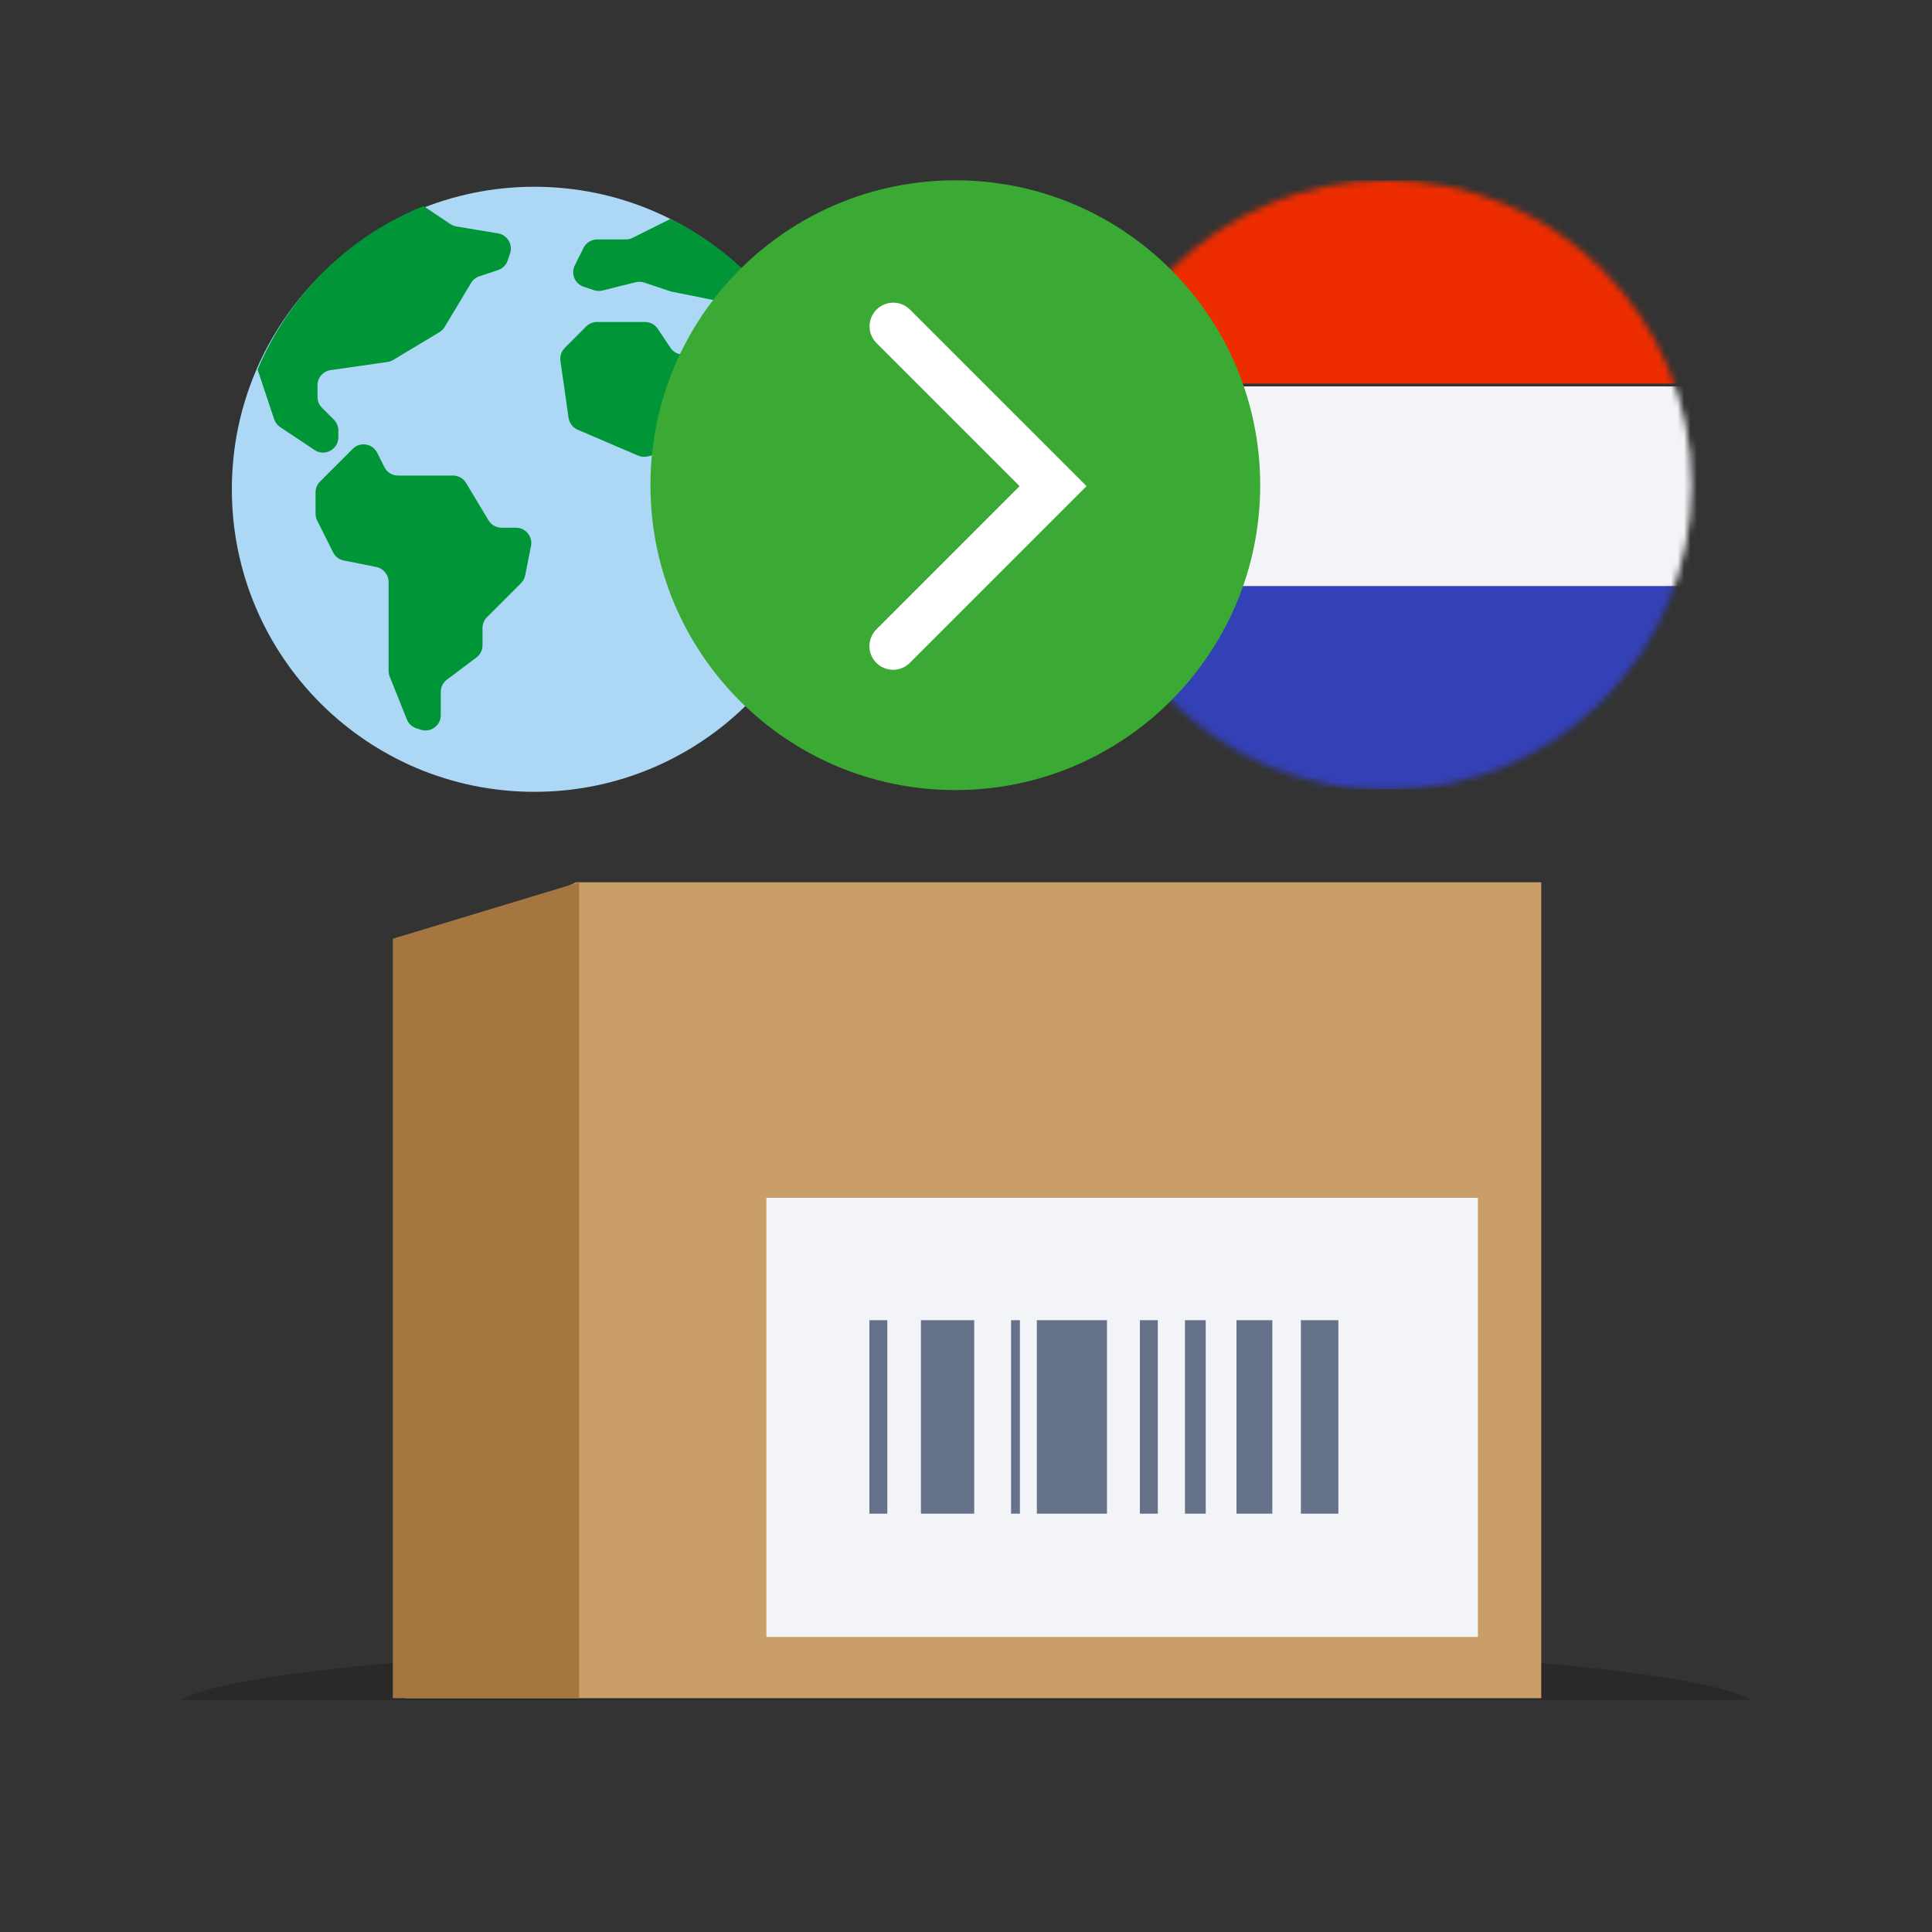 <svg width="300" height="300" viewBox="0 0 300 300" fill="none" xmlns="http://www.w3.org/2000/svg">
<rect x="0" y="0" width="300" height="300" fill="#333333" stroke="none"/>
<path fill-rule="evenodd" clip-rule="evenodd" d="M272 264C263.745 258.917 212.286 255 149.998 255C87.714 255 36.255 258.917 28 264H272Z" fill="black" fill-opacity="0.2"/>
<path fill-rule="evenodd" clip-rule="evenodd" d="M63 263.694H239.324V137H89.434L63 149.882V263.694Z" fill="#CA9E69"/>
<path fill-rule="evenodd" clip-rule="evenodd" d="M119 254.181H229.493V186H119V254.181Z" fill="#F3F4F7"/>
<path fill-rule="evenodd" clip-rule="evenodd" d="M202 235.041H207.824V205H202V235.041Z" fill="#66728A"/>
<path fill-rule="evenodd" clip-rule="evenodd" d="M143 235.041H151.273V205H143V235.041Z" fill="#66728A"/>
<path fill-rule="evenodd" clip-rule="evenodd" d="M161 235.041H171.891V205H161V235.041Z" fill="#66728A"/>
<path fill-rule="evenodd" clip-rule="evenodd" d="M192 235.041H197.566V205H192V235.041Z" fill="#66728A"/>
<path fill-rule="evenodd" clip-rule="evenodd" d="M157 235.041H158.371V205H157V235.041Z" fill="#66728A"/>
<path fill-rule="evenodd" clip-rule="evenodd" d="M184 235.041H187.225V205H184V235.041Z" fill="#66728A"/>
<path fill-rule="evenodd" clip-rule="evenodd" d="M177 235.041H179.784V205H177V235.041Z" fill="#66728A"/>
<path fill-rule="evenodd" clip-rule="evenodd" d="M135 235.041H137.784V205H135V235.041Z" fill="#66728A"/>
<path fill-rule="evenodd" clip-rule="evenodd" d="M61 263.694H89.94V137L61 145.765V263.694Z" fill="#A67641"/>
<mask id="mask0_2847_6341" style="mask-type:alpha" maskUnits="userSpaceOnUse" x="168" y="28" width="95" height="95">
<path fill-rule="evenodd" clip-rule="evenodd" d="M215.339 28C189.194 28 168 49.194 168 75.342C168 101.487 189.194 122.682 215.339 122.682C241.485 122.682 262.679 101.487 262.679 75.342C262.679 49.194 241.485 28 215.339 28Z" fill="white"/>
</mask>
<g mask="url(#mask0_2847_6341)">
<path d="M168 59.561H276.011V28H168V59.561Z" fill="#ED2D00"/>
<path d="M168 91.561H276.011V60H168V91.561Z" fill="#F3F4F7"/>
<path d="M168 122.561H276.011V91H168V122.561Z" fill="#3440B6"/>
</g>
<path fill-rule="evenodd" clip-rule="evenodd" d="M129.955 75.978C129.955 101.923 108.923 122.955 82.978 122.955C57.033 122.955 36 101.923 36 75.978C36 50.033 57.033 29 82.978 29C108.923 29 129.955 50.033 129.955 75.978Z" fill="#ADD8F5"/>
<path fill-rule="evenodd" clip-rule="evenodd" d="M124.322 53.126C124.189 53.202 124.048 53.265 123.902 53.313L114.96 56.294C114.592 56.417 114.2 56.448 113.817 56.384L105.695 55.03C105.046 54.922 104.472 54.55 104.107 54.004L102.144 51.059C101.703 50.397 100.96 50 100.165 50H92.701C92.071 50 91.466 50.251 91.02 50.696L87.697 54.02C87.167 54.549 86.918 55.297 87.024 56.038L88.287 64.879C88.405 65.701 88.942 66.402 89.704 66.729L99.082 70.747C99.559 70.952 100.091 70.995 100.595 70.869L105.278 69.698C105.928 69.535 106.616 69.654 107.174 70.026L110.1 71.977C110.762 72.418 111.159 73.161 111.159 73.956V78.603C111.159 78.972 111.245 79.336 111.41 79.666L114.4 85.645L117.389 91.624C117.554 91.954 117.64 92.318 117.64 92.687V97.622C117.64 98.253 117.891 98.857 118.337 99.303L122.015 102.982C132.444 88.202 133.452 68.744 124.607 52.965L124.322 53.126ZM80.124 81.946H77.89C77.055 81.946 76.281 81.508 75.851 80.792L72.376 74.999C71.946 74.283 71.172 73.845 70.337 73.845H61.811C60.911 73.845 60.087 73.336 59.684 72.531L58.577 70.315C57.851 68.863 55.916 68.549 54.768 69.697L52.24 72.225L49.697 74.769C49.251 75.215 49 75.82 49 76.45V79.765C49 80.134 49.086 80.498 49.251 80.828L51.72 85.767C52.048 86.423 52.661 86.891 53.381 87.035L58.43 88.045C59.541 88.267 60.342 89.243 60.342 90.376V104.171C60.342 104.474 60.399 104.774 60.512 105.055L63.172 111.707C63.432 112.356 63.965 112.858 64.628 113.079L65.313 113.308C66.853 113.821 68.443 112.675 68.443 111.052V107.438C68.443 106.69 68.795 105.985 69.394 105.536L73.972 102.102C74.571 101.653 74.924 100.948 74.924 100.2V97.513C74.924 96.883 75.174 96.278 75.62 95.832L80.895 90.556C81.228 90.224 81.454 89.802 81.546 89.341L82.456 84.79C82.75 83.319 81.625 81.946 80.124 81.946ZM77.34 36.241L70.869 35.163C70.535 35.107 70.218 34.981 69.937 34.794L65.762 32C54.128 36.684 44.853 45.825 40 57.389L42.562 65.088C42.728 65.59 43.058 66.022 43.499 66.316L47.68 69.103L48.844 69.879C50.424 70.933 52.541 69.8 52.541 67.901V66.848C52.541 66.217 52.29 65.612 51.844 65.166L49.997 63.319C49.551 62.873 49.3 62.268 49.3 61.638V59.824C49.3 58.641 50.17 57.637 51.342 57.47L60.166 56.209C60.48 56.165 60.782 56.058 61.053 55.894L68.233 51.587C68.568 51.386 68.848 51.106 69.049 50.771L73.151 43.934C73.443 43.447 73.9 43.081 74.438 42.901L77.336 41.935C78.046 41.699 78.604 41.142 78.84 40.431L79.205 39.339C79.667 37.953 78.781 36.481 77.34 36.241ZM117.19 43.657L113.149 46.351C112.624 46.7 111.982 46.828 111.364 46.704L104.373 45.306C104.277 45.286 104.181 45.261 104.088 45.23L100.025 43.876C99.595 43.733 99.134 43.715 98.696 43.825L93.558 45.109C93.12 45.219 92.659 45.201 92.23 45.058L90.627 44.524C89.254 44.066 88.605 42.498 89.252 41.204L90.609 38.49C91.012 37.684 91.835 37.176 92.736 37.176H97.186C97.555 37.176 97.919 37.09 98.249 36.925L104.099 34C108.997 36.422 113.428 39.692 117.19 43.657Z" fill="#009537"/>
<path d="M195.682 75.342C195.682 101.487 174.485 122.684 148.339 122.684C122.194 122.684 101 101.487 101 75.342C101 49.197 122.194 28 148.339 28C174.485 28 195.682 49.197 195.682 75.342Z" fill="#3AAA35"/>
<path d="M138.709 47C139.65 47 140.589 47.36 141.306 48.077L168.719 75.488L141.306 102.898C140.382 103.847 139.019 104.224 137.738 103.887C136.458 103.549 135.458 102.549 135.121 101.268C134.784 99.988 135.162 98.625 136.111 97.701L158.322 75.488L136.111 53.275C135.056 52.225 134.739 50.642 135.308 49.267C135.878 47.892 137.221 46.997 138.709 47Z" fill="white"/>
</svg>
